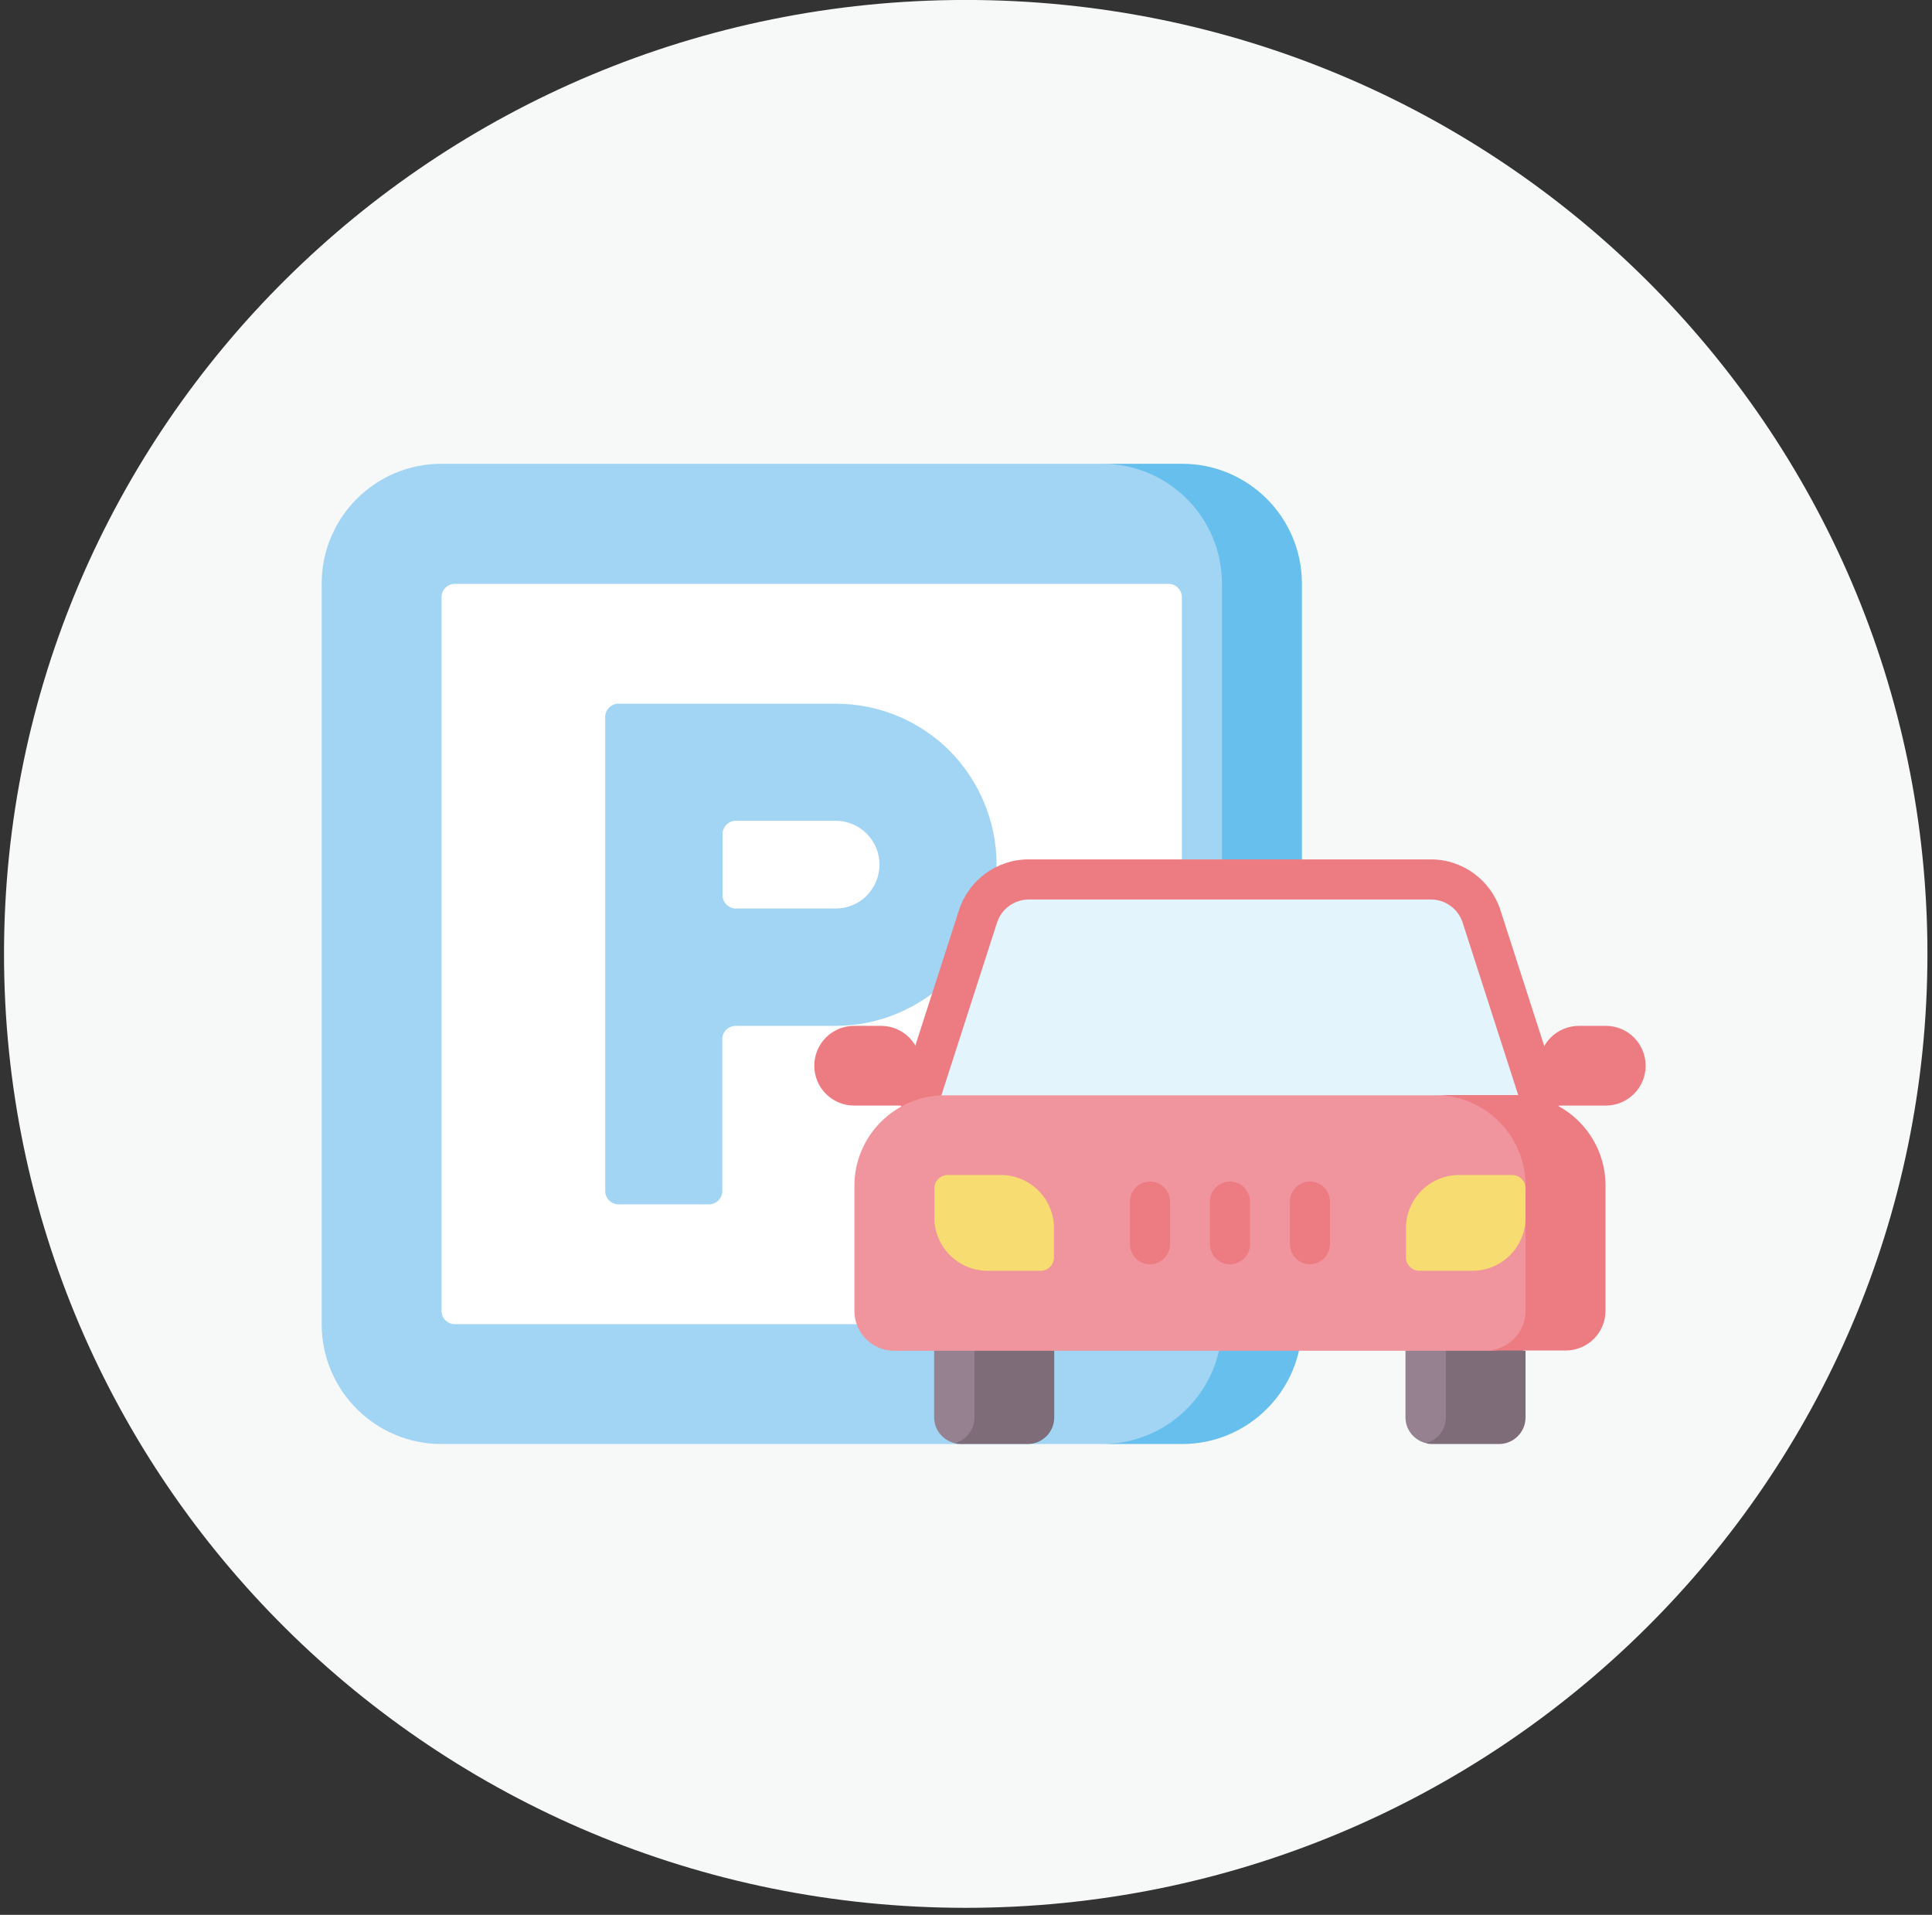 <svg width="225" height="223" viewBox="0 0 225 223" fill="none" xmlns="http://www.w3.org/2000/svg">
<rect x="0" y="0" width="225" height="223" fill="#333333" stroke="none"/>
<g clip-path="url(#clip0_96_23780)">
<path d="M112.468 222.185C174.336 222.185 224.468 172.433 224.468 111.09C224.468 49.747 174.336 -0.005 112.468 -0.005C50.599 -0.005 0.468 49.747 0.468 111.09C0.468 172.433 50.599 222.185 112.468 222.185Z" fill="#F7F8F8"/>
<path d="M128.965 168.171H51.417C43.709 168.171 37.461 161.922 37.461 154.214V67.966C37.461 60.258 43.709 54.01 51.417 54.01H128.965C136.673 54.01 142.921 60.258 142.921 67.966V154.214C142.921 161.922 136.673 168.171 128.965 168.171Z" fill="#A2D5F3"/>
<path d="M151.621 67.966V154.214C151.621 161.922 145.372 168.171 137.664 168.171H128.351C136.059 168.171 142.307 161.922 142.307 154.214V67.966C142.307 60.258 136.059 54.01 128.351 54.01H137.664C145.372 54.01 151.621 60.258 151.621 67.966Z" fill="#67BFED"/>
<path d="M136.089 154.214H52.964C52.118 154.214 51.417 153.514 51.417 152.667V69.543C51.417 68.696 52.118 67.995 52.964 67.995H136.089C136.935 67.995 137.636 68.696 137.636 69.543V152.667C137.636 153.514 136.935 154.214 136.089 154.214Z" fill="white"/>
<path d="M100.935 104.317C100.001 105.251 98.716 105.806 97.314 105.806H85.694C84.847 105.806 84.147 105.105 84.147 104.258V97.134C84.147 96.287 84.847 95.587 85.694 95.587H97.314C100.147 95.587 102.424 97.864 102.424 100.696C102.424 102.098 101.84 103.382 100.935 104.317ZM110.599 87.441C107.212 84.054 102.512 81.952 97.314 81.952H72.03C71.183 81.952 70.482 82.652 70.482 83.499V138.711C70.482 139.557 71.183 140.258 72.03 140.258H82.57C83.417 140.258 84.118 139.557 84.118 138.711V121.017C84.118 120.171 84.818 119.47 85.665 119.47H97.285C107.65 119.47 116.059 111.061 116.059 100.696C116.059 95.528 113.957 90.828 110.57 87.412" fill="#A2D5F3"/>
<path d="M180.497 131.353L171.125 102.419H115.475L105.402 132.93L180.497 131.353Z" fill="#E4F4FD"/>
<path d="M99.504 119.47H102.599C105.169 119.47 107.242 121.543 107.242 124.112V128.754H99.475C96.906 128.754 94.833 126.681 94.833 124.112C94.833 121.543 96.906 119.47 99.475 119.47" fill="#ED7C82"/>
<path d="M186.978 119.47H183.884C181.314 119.47 179.241 121.543 179.241 124.112V128.754H187.008C189.577 128.754 191.65 126.681 191.65 124.112C191.65 121.543 189.577 119.47 187.008 119.47" fill="#ED7C82"/>
<path d="M179.387 130.244C178.395 130.244 177.489 129.63 177.168 128.638L170.336 107.441C169.811 105.835 168.322 104.755 166.657 104.755H119.825C118.132 104.755 116.643 105.835 116.117 107.441L109.285 128.638C108.906 129.864 107.592 130.536 106.365 130.127C105.139 129.718 104.468 128.433 104.847 127.207L111.679 106.01C112.818 102.477 116.088 100.083 119.796 100.083H166.628C170.336 100.083 173.606 102.477 174.745 106.01L181.577 127.207C181.957 128.433 181.285 129.747 180.059 130.127C179.825 130.214 179.592 130.244 179.358 130.244" fill="#ED7C82"/>
<path d="M172.118 167.236C172.118 167.236 166.278 168.141 166.015 168.054C164.672 167.703 163.68 166.506 163.68 165.046V157.28L177.636 156.054C177.636 156.054 173.811 167.207 172.088 167.207" fill="#968191"/>
<path d="M177.664 157.309V165.076C177.664 166.798 176.263 168.171 174.569 168.171H166.803C166.54 168.171 166.278 168.141 166.044 168.083C167.387 167.733 168.38 166.536 168.38 165.076V155.003L177.694 157.338L177.664 157.309Z" fill="#7E6C79"/>
<path d="M111.125 168.054C109.782 167.703 108.789 166.506 108.789 165.047V157.28L122.745 151.09L120.176 164.492C120.176 166.214 111.388 168.112 111.125 168.054Z" fill="#968191"/>
<path d="M122.775 157.309V165.076C122.775 166.798 121.373 168.171 119.68 168.171H111.913C111.651 168.171 111.388 168.141 111.154 168.083C112.497 167.733 113.49 166.536 113.49 165.076V154.214L122.804 157.309H122.775Z" fill="#7E6C79"/>
<path d="M173.635 157.309H104.146C101.577 157.309 99.504 155.236 99.504 152.667V138.098C99.504 132.287 104.234 127.557 110.044 127.557H167.737C173.548 127.557 178.278 132.287 178.278 138.098V152.667C178.278 155.236 176.205 157.309 173.635 157.309Z" fill="#F0959D"/>
<path d="M186.979 138.068V152.638C186.979 155.207 184.906 157.28 182.337 157.28H173.023C175.592 157.28 177.665 155.207 177.665 152.638V141.776L175.242 140.2L177.665 138.068C177.665 132.258 172.935 127.528 167.125 127.528H176.439C182.278 127.528 186.979 132.258 186.979 138.068Z" fill="#ED7C82"/>
<path d="M171.476 147.995H165.286C164.439 147.995 163.738 147.295 163.738 146.448V143.032C163.738 139.616 166.512 136.842 169.928 136.842H176.118C176.965 136.842 177.665 137.543 177.665 138.389V141.806C177.665 145.222 174.892 147.995 171.476 147.995Z" fill="#F7DC71"/>
<path d="M121.198 147.995H115.008C111.592 147.995 108.818 145.222 108.818 141.806V138.389C108.818 137.543 109.519 136.842 110.366 136.842H116.556C119.972 136.842 122.745 139.616 122.745 143.032V146.448C122.745 147.295 122.045 147.995 121.198 147.995Z" fill="#F7DC71"/>
<path d="M152.555 147.236C151.271 147.236 150.22 146.185 150.22 144.9V139.937C150.22 138.652 151.271 137.601 152.555 137.601C153.84 137.601 154.891 138.652 154.891 139.937V144.9C154.891 146.185 153.84 147.236 152.555 147.236Z" fill="#ED7C82"/>
<path d="M143.241 147.236C141.956 147.236 140.905 146.185 140.905 144.9V139.937C140.905 138.652 141.956 137.601 143.241 137.601C144.526 137.601 145.577 138.652 145.577 139.937V144.9C145.577 146.185 144.526 147.236 143.241 147.236Z" fill="#ED7C82"/>
<path d="M133.928 147.236C132.643 147.236 131.592 146.185 131.592 144.9V139.937C131.592 138.652 132.643 137.601 133.928 137.601C135.212 137.601 136.263 138.652 136.263 139.937V144.9C136.263 146.185 135.212 147.236 133.928 147.236Z" fill="#ED7C82"/>
</g>
<defs>
<clipPath id="clip0_96_23780">
<rect width="224" height="222.19" fill="white" transform="translate(0.468 -0.005)"/>
</clipPath>
</defs>
</svg>
